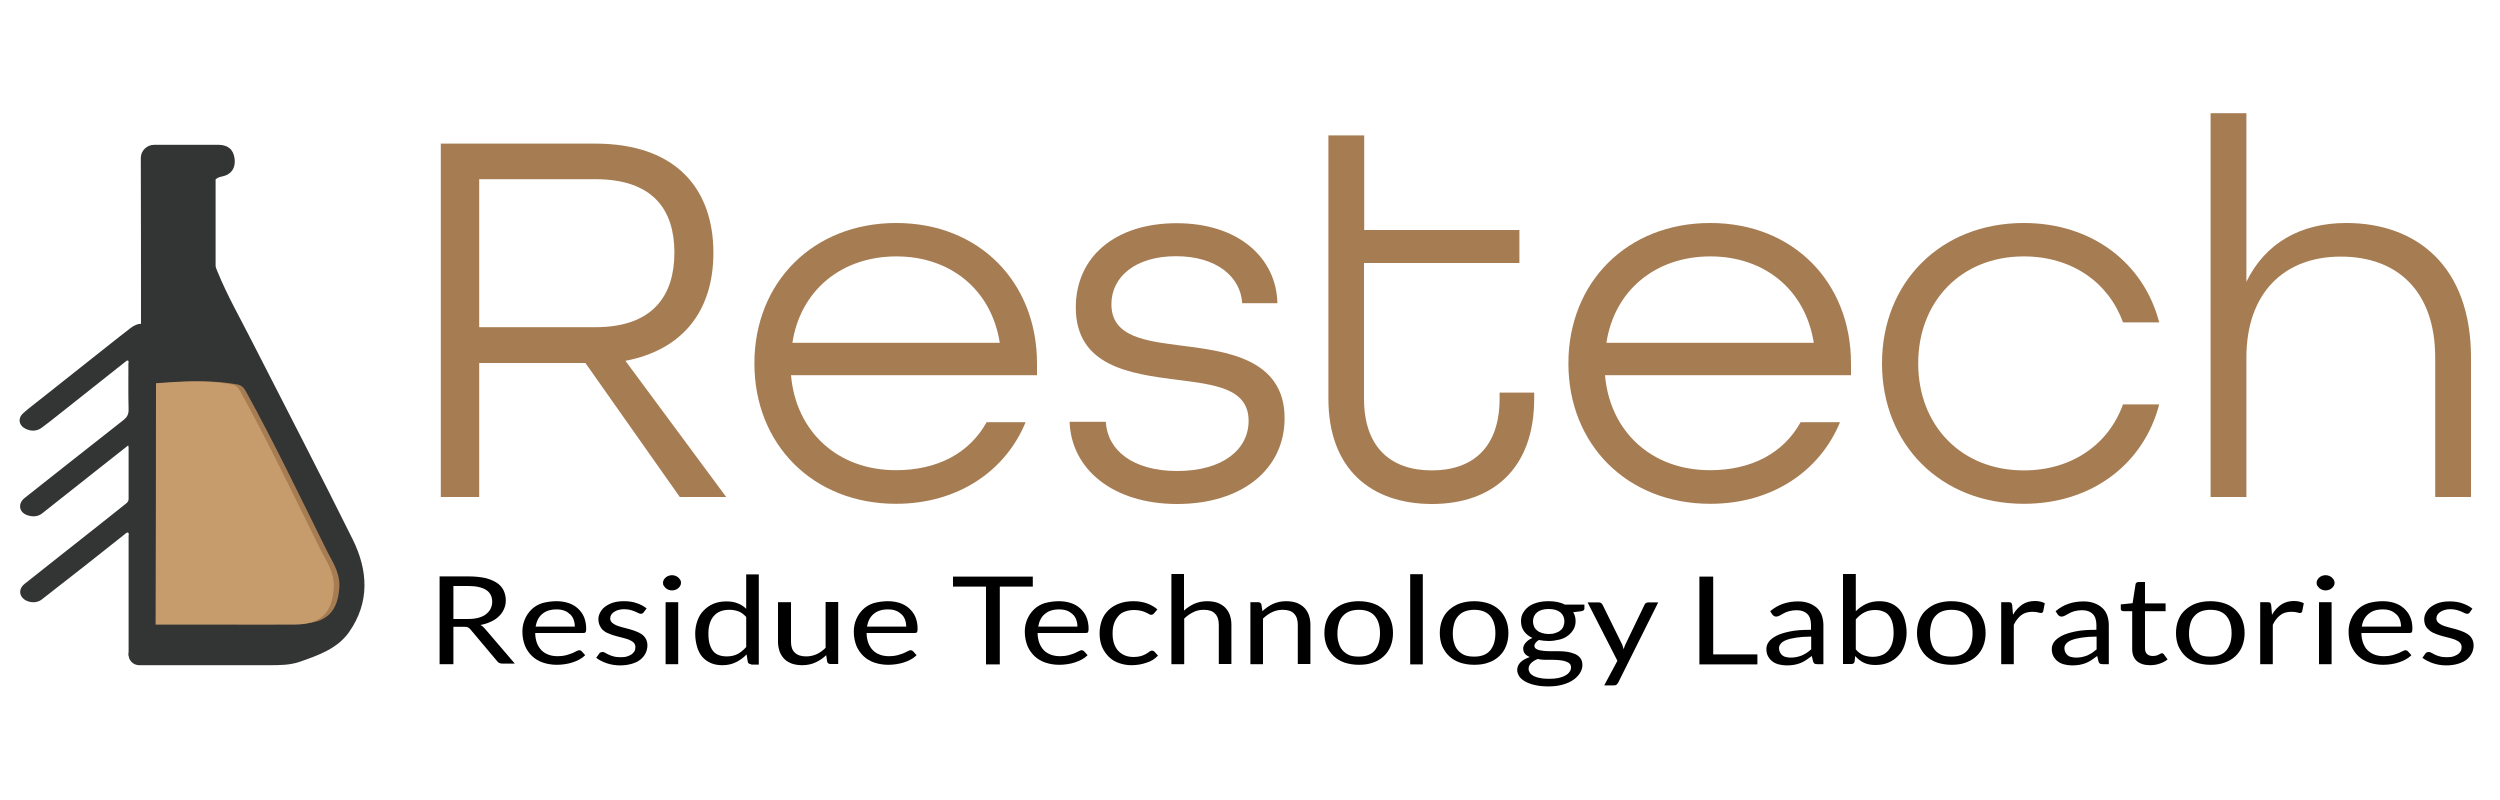 <?xml version="1.0" encoding="utf-8"?>
<!-- Generator: Adobe Illustrator 28.0.0, SVG Export Plug-In . SVG Version: 6.00 Build 0)  -->
<svg version="1.1" id="Layer_1" xmlns="http://www.w3.org/2000/svg" xmlns:xlink="http://www.w3.org/1999/xlink" x="0px" y="0px"
	 viewBox="0 0 125 40" style="enable-background:new 0 0 125 40;" xml:space="preserve">
<style type="text/css">
	.st0{fill:#333434;}
	.st1{fill:#A67C52;}
	.st2{fill:#C69C6D;}
</style>
<g>
	<path class="st0" d="M12.95,29.2c-0.78-0.62-1.57-1.23-2.35-1.85c-0.91-0.72-1.83-1.45-2.74-2.17c-0.11-0.08-0.14-0.17-0.14-0.3
		c0-0.8,0-1.61,0-2.41c0-0.05-0.02-0.11,0.03-0.17c0.22,0.15,0.42,0.32,0.63,0.48c0.8,0.64,1.61,1.27,2.42,1.91
		c0.4,0.31,0.8,0.63,1.19,0.95c0.21,0.17,0.44,0.19,0.69,0.15c0.21-0.03,0.38-0.15,0.44-0.35c0.06-0.21-0.01-0.38-0.18-0.52
		c-1.13-0.91-2.28-1.79-3.41-2.7c-0.55-0.44-1.11-0.88-1.67-1.31c-0.1-0.08-0.16-0.18-0.15-0.32c0-0.79,0-1.57,0-2.36
		c0-0.08-0.01-0.15,0.04-0.23c0.03,0.02,0.05,0.04,0.07,0.05c1.36,1.07,2.71,2.15,4.07,3.22c0.21,0.17,0.43,0.29,0.71,0.25
		c0.22-0.03,0.44-0.18,0.5-0.36c0.07-0.21,0.02-0.38-0.19-0.55c-0.48-0.39-0.97-0.77-1.46-1.16c-1.28-1.01-2.56-2.02-3.84-3.03
		c-0.38-0.3-0.7-0.31-1.08-0.02c-0.37,0.29-0.75,0.58-1.11,0.87c-1.12,0.89-2.24,1.78-3.37,2.67c-0.3,0.24-0.6,0.46-0.88,0.71
		c-0.29,0.25-0.24,0.62,0.11,0.79c0.27,0.13,0.55,0.13,0.8-0.05c0.29-0.21,0.56-0.43,0.84-0.65c1.11-0.88,2.21-1.75,3.32-2.63
		C6.3,18.08,6.34,18,6.4,18.03c0.05,0.03,0.02,0.11,0.02,0.17c0,0.76-0.01,1.52,0.01,2.29c0,0.22-0.07,0.36-0.24,0.5
		c-1.02,0.8-2.04,1.6-3.05,2.4C2.5,23.9,1.87,24.4,1.23,24.9c-0.34,0.27-0.29,0.7,0.11,0.85c0.26,0.1,0.55,0.1,0.78-0.09
		c0.91-0.72,1.82-1.44,2.73-2.16c0.51-0.4,1.02-0.81,1.56-1.23c0.01,0.06,0.02,0.08,0.02,0.1c0,0.86,0,1.72,0,2.58
		c0,0.11-0.06,0.17-0.13,0.23C5.28,26,4.25,26.8,3.23,27.61c-0.67,0.53-1.34,1.06-2.01,1.59c-0.29,0.23-0.28,0.59,0.02,0.79
		c0.25,0.16,0.61,0.17,0.84-0.01c0.72-0.56,1.43-1.12,2.15-1.68c0.67-0.53,1.34-1.06,2.01-1.59c0.05-0.04,0.1-0.1,0.16-0.08
		c0.06,0.03,0.03,0.11,0.03,0.17c0,1,0,2,0,3c0,0.94,0,1.88,0,2.82v0.13c0,0.02,0.01,0.03,0.02,0.05c0.02,0.08,0.05,0.16,0.11,0.22
		c0.19,0.2,0.53,0.26,0.82,0.15c0.26-0.1,0.35-0.25,0.35-0.58c0-1.91,0-3.82,0-5.73c0-0.08-0.04-0.19,0.03-0.22
		c0.08-0.04,0.15,0.07,0.21,0.12c0.72,0.57,1.44,1.15,2.17,1.72c0.61,0.48,1.23,0.96,1.84,1.45c0.23,0.19,0.49,0.24,0.77,0.16
		c0.19-0.05,0.34-0.16,0.39-0.36C13.18,29.51,13.12,29.34,12.95,29.2z"/>
	<g>
		<g>
			<g>
				<path class="st1" d="M22.04,7.18h7.71c4.11,0,5.92,2.32,5.92,5.46c0,2.92-1.55,4.86-4.4,5.4l5.04,6.81h-2.32l-4.72-6.7h-5.31
					v6.7h-1.92V7.18z M29.77,16.36c2.91,0,3.95-1.62,3.95-3.73s-1.04-3.67-3.95-3.67h-5.81v7.4H29.77z"/>
				<path class="st1" d="M37.72,18.17c0-4.05,2.93-7.02,7.09-7.02s7.04,2.97,7.04,7.02v0.59h-12.3c0.24,2.78,2.29,4.75,5.25,4.75
					c2.08,0,3.68-0.86,4.53-2.4h1.95c-1.01,2.46-3.41,4.08-6.48,4.08C40.65,25.19,37.72,22.22,37.72,18.17z M49.99,17.14
					c-0.43-2.7-2.51-4.32-5.17-4.32c-2.75,0-4.8,1.7-5.2,4.32H49.99z"/>
				<path class="st1" d="M53.48,21.09h1.81c0.08,1.43,1.36,2.46,3.57,2.46c2.29,0,3.57-1.08,3.57-2.51c0-1.62-1.68-1.81-3.57-2.05
					c-2.37-0.3-5.07-0.68-5.07-3.62c0-2.51,1.95-4.21,5.04-4.21c3.09,0,4.99,1.73,5.04,4h-1.76c-0.08-1.32-1.28-2.35-3.31-2.35
					s-3.23,1.03-3.23,2.4c0,1.65,1.71,1.84,3.57,2.08c2.05,0.27,5.09,0.59,5.09,3.62c0,2.54-2.11,4.29-5.39,4.29
					C55.62,25.19,53.56,23.44,53.48,21.09z"/>
				<path class="st1" d="M66.42,19.93V6.77h1.79v4.73h7.76v1.65H68.2v6.78c0,2.43,1.33,3.59,3.39,3.59c2.03,0,3.39-1.13,3.39-3.59
					v-0.3h1.73v0.3c0,3.51-2.08,5.27-5.12,5.27C68.53,25.19,66.42,23.44,66.42,19.93z"/>
				<path class="st1" d="M78.42,18.17c0-4.05,2.93-7.02,7.09-7.02c4.16,0,7.04,2.97,7.04,7.02v0.59h-12.3
					c0.24,2.78,2.29,4.75,5.25,4.75c2.08,0,3.68-0.86,4.53-2.4H92c-1.01,2.46-3.41,4.08-6.48,4.08
					C81.35,25.19,78.42,22.22,78.42,18.17z M90.69,17.14c-0.43-2.7-2.51-4.32-5.17-4.32c-2.75,0-4.8,1.7-5.2,4.32H90.69z"/>
				<path class="st1" d="M94.1,18.17c0-4.05,2.93-7.02,7.09-7.02c3.41,0,6,2,6.77,4.97h-1.81c-0.72-2-2.56-3.3-4.96-3.3
					c-3.15,0-5.28,2.27-5.28,5.35s2.13,5.35,5.28,5.35c2.4,0,4.24-1.3,4.96-3.3h1.81c-0.77,2.97-3.36,4.97-6.77,4.97
					C97.04,25.19,94.1,22.22,94.1,18.17z"/>
				<path class="st1" d="M110.53,5.66h1.79v8.43c0.93-1.92,2.69-2.94,4.99-2.94c3.52,0,6.24,2.16,6.24,6.73v6.97h-1.79v-6.97
					c0-3.3-1.87-5.05-4.72-5.05c-2.83,0-4.72,1.81-4.72,5.05v6.97h-1.79V5.66z"/>
			</g>
		</g>
	</g>
	<g>
		<path d="M22.67,31.38v1.83h-0.69v-4.39h1.44c0.32,0,0.6,0.03,0.84,0.08c0.23,0.06,0.43,0.14,0.58,0.24s0.27,0.23,0.34,0.38
			c0.07,0.15,0.11,0.32,0.11,0.5c0,0.16-0.03,0.3-0.09,0.43s-0.14,0.26-0.25,0.36c-0.11,0.11-0.24,0.2-0.4,0.27
			c-0.16,0.08-0.33,0.13-0.53,0.17c0.09,0.04,0.16,0.11,0.23,0.19l1.49,1.74h-0.61c-0.13,0-0.22-0.04-0.28-0.13l-1.32-1.57
			c-0.04-0.05-0.08-0.08-0.13-0.11s-0.12-0.03-0.21-0.03H22.67z M22.67,30.95h0.72c0.2,0,0.38-0.02,0.53-0.06
			c0.15-0.04,0.28-0.1,0.38-0.18c0.1-0.08,0.18-0.17,0.23-0.27c0.05-0.11,0.08-0.22,0.08-0.35c0-0.26-0.1-0.46-0.3-0.59
			c-0.2-0.13-0.5-0.2-0.89-0.2h-0.75V30.95z"/>
		<path d="M27.82,30.06c0.22,0,0.42,0.03,0.6,0.09c0.18,0.06,0.34,0.15,0.47,0.27c0.13,0.12,0.24,0.26,0.31,0.43
			c0.07,0.17,0.11,0.37,0.11,0.59c0,0.09-0.01,0.14-0.03,0.17c-0.02,0.03-0.06,0.04-0.12,0.04h-2.4c0,0.2,0.04,0.37,0.09,0.51
			c0.06,0.15,0.14,0.27,0.23,0.36c0.1,0.1,0.22,0.17,0.36,0.22c0.14,0.05,0.29,0.07,0.46,0.07c0.16,0,0.3-0.02,0.41-0.05
			c0.12-0.03,0.21-0.07,0.3-0.1c0.08-0.04,0.15-0.07,0.21-0.1c0.06-0.03,0.1-0.05,0.14-0.05c0.05,0,0.09,0.02,0.12,0.05l0.18,0.2
			c-0.08,0.08-0.17,0.15-0.28,0.21c-0.11,0.06-0.23,0.11-0.35,0.15c-0.12,0.04-0.25,0.07-0.39,0.09s-0.26,0.03-0.4,0.03
			c-0.25,0-0.48-0.04-0.69-0.11c-0.21-0.07-0.39-0.18-0.54-0.32c-0.15-0.14-0.27-0.31-0.36-0.52c-0.08-0.21-0.13-0.44-0.13-0.71
			c0-0.22,0.04-0.42,0.12-0.61s0.19-0.35,0.33-0.49s0.32-0.25,0.53-0.32C27.32,30.1,27.56,30.06,27.82,30.06z M27.83,30.47
			c-0.31,0-0.55,0.08-0.72,0.23c-0.18,0.15-0.28,0.36-0.33,0.63h1.96c0-0.13-0.02-0.24-0.06-0.35c-0.04-0.11-0.1-0.2-0.18-0.27
			s-0.17-0.14-0.29-0.18C28.1,30.49,27.98,30.47,27.83,30.47z"/>
		<path d="M32.18,30.62c-0.03,0.04-0.07,0.07-0.13,0.07c-0.04,0-0.08-0.01-0.12-0.03c-0.05-0.02-0.1-0.05-0.17-0.08
			c-0.07-0.03-0.14-0.05-0.23-0.08c-0.09-0.02-0.2-0.04-0.32-0.04c-0.11,0-0.2,0.01-0.29,0.04c-0.09,0.02-0.16,0.06-0.22,0.1
			c-0.06,0.04-0.11,0.09-0.14,0.14c-0.03,0.05-0.05,0.11-0.05,0.18c0,0.08,0.03,0.15,0.08,0.2c0.05,0.05,0.12,0.1,0.21,0.14
			c0.09,0.04,0.19,0.07,0.3,0.1c0.11,0.03,0.23,0.06,0.34,0.09c0.12,0.03,0.23,0.07,0.34,0.11c0.11,0.04,0.21,0.09,0.3,0.15
			c0.09,0.06,0.16,0.14,0.21,0.23c0.05,0.09,0.08,0.2,0.08,0.32c0,0.14-0.03,0.28-0.09,0.4c-0.06,0.12-0.15,0.23-0.26,0.32
			s-0.26,0.16-0.43,0.21c-0.17,0.05-0.36,0.08-0.58,0.08c-0.25,0-0.48-0.04-0.68-0.11c-0.2-0.07-0.38-0.16-0.52-0.27l0.15-0.21
			c0.02-0.03,0.04-0.05,0.07-0.06c0.03-0.01,0.06-0.02,0.1-0.02c0.04,0,0.09,0.01,0.13,0.04c0.05,0.03,0.1,0.06,0.17,0.09
			c0.07,0.03,0.15,0.07,0.25,0.09c0.1,0.03,0.22,0.04,0.36,0.04c0.12,0,0.23-0.01,0.32-0.04c0.09-0.03,0.17-0.07,0.23-0.11
			c0.06-0.05,0.11-0.1,0.14-0.16c0.03-0.06,0.04-0.13,0.04-0.2c0-0.08-0.03-0.16-0.08-0.21c-0.05-0.06-0.12-0.1-0.21-0.14
			s-0.19-0.07-0.3-0.1c-0.11-0.03-0.23-0.06-0.35-0.09c-0.12-0.03-0.23-0.07-0.34-0.11c-0.11-0.04-0.21-0.09-0.3-0.16
			S30.05,31.4,30,31.3c-0.05-0.09-0.08-0.21-0.08-0.34c0-0.12,0.03-0.23,0.09-0.34c0.06-0.11,0.14-0.21,0.25-0.29
			c0.11-0.08,0.24-0.15,0.4-0.2c0.16-0.05,0.34-0.07,0.54-0.07c0.24,0,0.45,0.03,0.64,0.1c0.19,0.06,0.35,0.15,0.49,0.26
			L32.18,30.62z"/>
		<path d="M34.05,29.14c0,0.05-0.01,0.1-0.04,0.15s-0.06,0.09-0.1,0.12c-0.04,0.04-0.09,0.06-0.14,0.08
			c-0.05,0.02-0.11,0.03-0.17,0.03c-0.06,0-0.12-0.01-0.17-0.03s-0.1-0.05-0.14-0.08c-0.04-0.04-0.07-0.08-0.1-0.12
			s-0.04-0.09-0.04-0.15c0-0.05,0.01-0.1,0.04-0.15s0.06-0.09,0.1-0.12c0.04-0.04,0.09-0.06,0.14-0.08
			c0.05-0.02,0.11-0.03,0.17-0.03c0.06,0,0.12,0.01,0.17,0.03c0.05,0.02,0.1,0.05,0.14,0.08c0.04,0.04,0.07,0.08,0.1,0.12
			S34.05,29.09,34.05,29.14z M33.91,30.11v3.1h-0.63v-3.1H33.91z"/>
		<path d="M37.56,33.21c-0.09,0-0.15-0.04-0.17-0.11l-0.06-0.38c-0.15,0.16-0.33,0.29-0.53,0.39c-0.2,0.1-0.43,0.15-0.68,0.15
			c-0.21,0-0.39-0.03-0.56-0.1s-0.31-0.17-0.43-0.3s-0.21-0.3-0.27-0.5c-0.06-0.2-0.1-0.43-0.1-0.68c0-0.23,0.04-0.44,0.11-0.64
			c0.07-0.2,0.17-0.37,0.31-0.51c0.13-0.14,0.3-0.26,0.49-0.34c0.19-0.08,0.41-0.12,0.65-0.12c0.22,0,0.41,0.03,0.57,0.1
			c0.16,0.06,0.3,0.15,0.42,0.27v-1.72h0.63v4.51H37.56z M36.34,32.82c0.21,0,0.39-0.04,0.54-0.12s0.3-0.2,0.43-0.35v-1.5
			c-0.12-0.13-0.24-0.23-0.38-0.28c-0.14-0.05-0.29-0.08-0.46-0.08c-0.34,0-0.6,0.1-0.78,0.31s-0.27,0.5-0.27,0.88
			c0,0.2,0.02,0.38,0.06,0.52c0.04,0.14,0.1,0.26,0.18,0.36c0.08,0.09,0.17,0.16,0.29,0.2S36.19,32.82,36.34,32.82z"/>
		<path d="M39.55,30.11v1.98c0,0.24,0.06,0.42,0.19,0.54c0.13,0.13,0.32,0.19,0.57,0.19c0.19,0,0.36-0.04,0.52-0.11
			s0.31-0.18,0.45-0.32v-2.29h0.63v3.1h-0.38c-0.09,0-0.15-0.04-0.17-0.11l-0.05-0.33c-0.16,0.15-0.33,0.27-0.53,0.36
			c-0.19,0.09-0.42,0.14-0.67,0.14c-0.2,0-0.37-0.03-0.52-0.08c-0.15-0.06-0.28-0.13-0.38-0.24c-0.1-0.1-0.18-0.23-0.23-0.37
			c-0.05-0.15-0.08-0.31-0.08-0.48v-1.98H39.55z"/>
		<path d="M44.39,30.06c0.22,0,0.42,0.03,0.6,0.09c0.18,0.06,0.34,0.15,0.47,0.27c0.13,0.12,0.24,0.26,0.31,0.43
			c0.07,0.17,0.11,0.37,0.11,0.59c0,0.09-0.01,0.14-0.03,0.17c-0.02,0.03-0.06,0.04-0.12,0.04h-2.4c0,0.2,0.04,0.37,0.09,0.51
			c0.06,0.15,0.14,0.27,0.23,0.36c0.1,0.1,0.22,0.17,0.36,0.22c0.14,0.05,0.29,0.07,0.46,0.07c0.16,0,0.3-0.02,0.41-0.05
			c0.12-0.03,0.21-0.07,0.3-0.1c0.08-0.04,0.15-0.07,0.21-0.1c0.06-0.03,0.1-0.05,0.14-0.05c0.05,0,0.09,0.02,0.12,0.05l0.18,0.2
			c-0.08,0.08-0.17,0.15-0.28,0.21c-0.11,0.06-0.23,0.11-0.35,0.15c-0.12,0.04-0.25,0.07-0.39,0.09s-0.26,0.03-0.4,0.03
			c-0.25,0-0.48-0.04-0.69-0.11c-0.21-0.07-0.39-0.18-0.54-0.32c-0.15-0.14-0.27-0.31-0.36-0.52c-0.08-0.21-0.13-0.44-0.13-0.71
			c0-0.22,0.04-0.42,0.12-0.61s0.19-0.35,0.33-0.49s0.32-0.25,0.53-0.32C43.89,30.1,44.13,30.06,44.39,30.06z M44.4,30.47
			c-0.31,0-0.55,0.08-0.72,0.23c-0.18,0.15-0.28,0.36-0.33,0.63h1.96c0-0.13-0.02-0.24-0.06-0.35c-0.04-0.11-0.1-0.2-0.18-0.27
			s-0.17-0.14-0.29-0.18C44.68,30.49,44.55,30.47,44.4,30.47z"/>
		<path d="M51.64,28.83v0.5h-1.65v3.89H49.3v-3.89h-1.65v-0.5H51.64z"/>
		<path d="M52.94,30.06c0.22,0,0.42,0.03,0.6,0.09c0.18,0.06,0.34,0.15,0.47,0.27c0.13,0.12,0.24,0.26,0.31,0.43
			c0.07,0.17,0.11,0.37,0.11,0.59c0,0.09-0.01,0.14-0.03,0.17c-0.02,0.03-0.06,0.04-0.12,0.04h-2.4c0,0.2,0.04,0.37,0.09,0.51
			c0.06,0.15,0.14,0.27,0.23,0.36c0.1,0.1,0.22,0.17,0.36,0.22c0.14,0.05,0.29,0.07,0.46,0.07c0.16,0,0.3-0.02,0.41-0.05
			c0.12-0.03,0.21-0.07,0.3-0.1c0.08-0.04,0.15-0.07,0.21-0.1c0.06-0.03,0.1-0.05,0.14-0.05c0.05,0,0.09,0.02,0.12,0.05l0.18,0.2
			c-0.08,0.08-0.17,0.15-0.28,0.21c-0.11,0.06-0.23,0.11-0.35,0.15c-0.12,0.04-0.25,0.07-0.39,0.09s-0.26,0.03-0.4,0.03
			c-0.25,0-0.48-0.04-0.69-0.11c-0.21-0.07-0.39-0.18-0.54-0.32c-0.15-0.14-0.27-0.31-0.36-0.52c-0.08-0.21-0.13-0.44-0.13-0.71
			c0-0.22,0.04-0.42,0.12-0.61s0.19-0.35,0.33-0.49s0.32-0.25,0.53-0.32C52.45,30.1,52.68,30.06,52.94,30.06z M52.96,30.47
			c-0.31,0-0.55,0.08-0.72,0.23c-0.18,0.15-0.28,0.36-0.33,0.63h1.96c0-0.13-0.02-0.24-0.06-0.35c-0.04-0.11-0.1-0.2-0.18-0.27
			s-0.17-0.14-0.29-0.18C53.23,30.49,53.1,30.47,52.96,30.47z"/>
		<path d="M57.7,30.67c-0.02,0.02-0.04,0.04-0.06,0.05c-0.02,0.01-0.05,0.02-0.08,0.02c-0.04,0-0.07-0.01-0.12-0.04
			c-0.04-0.03-0.09-0.05-0.16-0.08c-0.06-0.03-0.14-0.06-0.23-0.08s-0.2-0.04-0.34-0.04c-0.18,0-0.33,0.03-0.47,0.08
			S56,30.7,55.91,30.81c-0.09,0.1-0.16,0.23-0.21,0.37c-0.05,0.15-0.07,0.31-0.07,0.49c0,0.19,0.02,0.35,0.07,0.5
			c0.05,0.15,0.12,0.27,0.21,0.37c0.09,0.1,0.2,0.17,0.33,0.23c0.13,0.05,0.27,0.08,0.44,0.08c0.15,0,0.28-0.02,0.38-0.05
			c0.1-0.03,0.18-0.07,0.25-0.11c0.07-0.04,0.12-0.07,0.16-0.11c0.04-0.03,0.09-0.05,0.13-0.05c0.05,0,0.09,0.02,0.12,0.05l0.18,0.2
			c-0.16,0.17-0.35,0.29-0.59,0.36c-0.23,0.08-0.48,0.12-0.74,0.12c-0.23,0-0.43-0.04-0.63-0.11s-0.36-0.17-0.5-0.31
			c-0.14-0.14-0.25-0.3-0.34-0.5c-0.08-0.2-0.12-0.42-0.12-0.68c0-0.23,0.04-0.44,0.11-0.64c0.07-0.2,0.18-0.36,0.33-0.51
			c0.14-0.14,0.32-0.25,0.53-0.33c0.21-0.08,0.45-0.12,0.73-0.12c0.25,0,0.47,0.04,0.67,0.11c0.19,0.07,0.37,0.17,0.52,0.3
			L57.7,30.67z"/>
		<path d="M58.57,33.21v-4.51h0.63v1.83c0.15-0.14,0.32-0.25,0.51-0.34c0.19-0.08,0.4-0.13,0.65-0.13c0.2,0,0.37,0.03,0.52,0.08
			c0.15,0.06,0.28,0.14,0.38,0.24c0.1,0.1,0.18,0.23,0.23,0.37c0.05,0.14,0.08,0.3,0.08,0.48v1.97h-0.63v-1.97
			c0-0.23-0.06-0.42-0.19-0.55c-0.12-0.13-0.31-0.19-0.57-0.19c-0.19,0-0.36,0.04-0.52,0.12c-0.16,0.08-0.31,0.18-0.45,0.32v2.28
			H58.57z"/>
		<path d="M62.52,33.21v-3.1h0.38c0.09,0,0.15,0.04,0.17,0.11l0.05,0.34c0.16-0.15,0.33-0.27,0.52-0.36s0.42-0.14,0.67-0.14
			c0.2,0,0.37,0.03,0.52,0.08c0.15,0.06,0.28,0.14,0.38,0.24c0.1,0.1,0.18,0.23,0.23,0.37c0.05,0.14,0.08,0.3,0.08,0.48v1.97h-0.63
			v-1.97c0-0.23-0.06-0.42-0.19-0.55c-0.12-0.13-0.31-0.19-0.57-0.19c-0.19,0-0.36,0.04-0.53,0.12c-0.16,0.08-0.31,0.18-0.45,0.32
			v2.28H62.52z"/>
		<path d="M67.94,30.06c0.26,0,0.5,0.04,0.71,0.11s0.39,0.18,0.54,0.32s0.26,0.31,0.34,0.5c0.08,0.2,0.12,0.42,0.12,0.66
			c0,0.24-0.04,0.46-0.12,0.66c-0.08,0.2-0.19,0.36-0.34,0.5s-0.33,0.25-0.54,0.32c-0.21,0.08-0.45,0.11-0.71,0.11
			c-0.26,0-0.5-0.04-0.71-0.11c-0.21-0.07-0.39-0.18-0.54-0.32s-0.26-0.31-0.35-0.5c-0.08-0.2-0.12-0.42-0.12-0.66
			c0-0.24,0.04-0.46,0.12-0.66c0.08-0.2,0.2-0.37,0.35-0.5s0.33-0.25,0.54-0.32S67.67,30.06,67.94,30.06z M67.94,32.83
			c0.36,0,0.62-0.1,0.8-0.31c0.17-0.21,0.26-0.49,0.26-0.86c0-0.37-0.09-0.66-0.26-0.86c-0.18-0.21-0.44-0.31-0.8-0.31
			c-0.18,0-0.34,0.03-0.47,0.08c-0.13,0.05-0.24,0.13-0.33,0.23c-0.09,0.1-0.16,0.22-0.2,0.37c-0.04,0.15-0.07,0.31-0.07,0.5
			s0.02,0.35,0.07,0.49c0.04,0.15,0.11,0.27,0.2,0.37s0.2,0.17,0.33,0.23C67.6,32.81,67.76,32.83,67.94,32.83z"/>
		<path d="M71.14,28.71v4.51h-0.63v-4.51H71.14z"/>
		<path d="M73.71,30.06c0.26,0,0.5,0.04,0.71,0.11s0.39,0.18,0.54,0.32s0.26,0.31,0.34,0.5c0.08,0.2,0.12,0.42,0.12,0.66
			c0,0.24-0.04,0.46-0.12,0.66c-0.08,0.2-0.19,0.36-0.34,0.5s-0.33,0.25-0.54,0.32c-0.21,0.08-0.45,0.11-0.71,0.11
			c-0.26,0-0.5-0.04-0.71-0.11c-0.21-0.07-0.39-0.18-0.54-0.32s-0.26-0.31-0.35-0.5c-0.08-0.2-0.12-0.42-0.12-0.66
			c0-0.24,0.04-0.46,0.12-0.66c0.08-0.2,0.2-0.37,0.35-0.5s0.33-0.25,0.54-0.32S73.45,30.06,73.71,30.06z M73.71,32.83
			c0.36,0,0.62-0.1,0.8-0.31c0.17-0.21,0.26-0.49,0.26-0.86c0-0.37-0.09-0.66-0.26-0.86c-0.18-0.21-0.44-0.31-0.8-0.31
			c-0.18,0-0.34,0.03-0.47,0.08c-0.13,0.05-0.24,0.13-0.33,0.23c-0.09,0.1-0.16,0.22-0.2,0.37c-0.04,0.15-0.07,0.31-0.07,0.5
			s0.02,0.35,0.07,0.49c0.04,0.15,0.11,0.27,0.2,0.37s0.2,0.17,0.33,0.23C73.38,32.81,73.53,32.83,73.71,32.83z"/>
		<path d="M77.43,30.06c0.16,0,0.3,0.01,0.44,0.04c0.14,0.03,0.26,0.07,0.37,0.13h0.98v0.2c0,0.07-0.05,0.11-0.15,0.13l-0.41,0.05
			c0.08,0.13,0.12,0.28,0.12,0.44c0,0.15-0.03,0.29-0.1,0.41c-0.07,0.12-0.16,0.23-0.28,0.32s-0.26,0.16-0.43,0.2
			s-0.35,0.07-0.54,0.07c-0.17,0-0.33-0.02-0.48-0.05c-0.08,0.04-0.13,0.09-0.17,0.14c-0.04,0.05-0.06,0.1-0.06,0.14
			c0,0.08,0.03,0.13,0.1,0.17c0.07,0.04,0.16,0.07,0.27,0.08c0.11,0.02,0.24,0.03,0.39,0.03c0.14,0,0.29,0,0.44,0
			s0.3,0.01,0.44,0.03c0.14,0.02,0.27,0.06,0.39,0.11c0.11,0.05,0.21,0.12,0.27,0.21c0.07,0.09,0.1,0.21,0.1,0.35
			c0,0.13-0.04,0.26-0.12,0.39c-0.08,0.13-0.19,0.24-0.33,0.34c-0.14,0.1-0.32,0.18-0.53,0.24c-0.21,0.06-0.44,0.09-0.71,0.09
			s-0.49-0.02-0.69-0.07c-0.2-0.04-0.36-0.11-0.49-0.18c-0.13-0.08-0.23-0.16-0.29-0.26c-0.06-0.1-0.1-0.2-0.1-0.31
			c0-0.15,0.06-0.28,0.17-0.39c0.11-0.11,0.27-0.19,0.46-0.26c-0.1-0.04-0.18-0.09-0.24-0.16s-0.09-0.16-0.09-0.27
			c0-0.04,0.01-0.09,0.03-0.14c0.02-0.05,0.05-0.09,0.09-0.14c0.04-0.05,0.09-0.09,0.14-0.13s0.12-0.08,0.2-0.11
			c-0.18-0.09-0.32-0.2-0.42-0.34c-0.1-0.14-0.15-0.31-0.15-0.5c0-0.15,0.03-0.29,0.1-0.41c0.07-0.12,0.16-0.23,0.28-0.32
			c0.12-0.09,0.26-0.15,0.43-0.2C77.04,30.08,77.23,30.06,77.43,30.06z M78.55,33.37c0-0.08-0.02-0.14-0.07-0.19
			s-0.12-0.08-0.2-0.11c-0.08-0.03-0.18-0.05-0.29-0.06c-0.11-0.01-0.23-0.02-0.35-0.02s-0.25,0-0.38,0s-0.25-0.01-0.37-0.04
			c-0.14,0.05-0.25,0.12-0.33,0.2c-0.08,0.08-0.13,0.17-0.13,0.29c0,0.07,0.02,0.13,0.06,0.2c0.04,0.06,0.11,0.11,0.19,0.16
			c0.09,0.04,0.19,0.08,0.32,0.1c0.13,0.03,0.28,0.04,0.46,0.04c0.17,0,0.32-0.01,0.46-0.04s0.25-0.07,0.34-0.12
			c0.09-0.05,0.17-0.11,0.21-0.18C78.53,33.53,78.55,33.46,78.55,33.37z M77.43,31.7c0.13,0,0.24-0.01,0.34-0.05
			c0.1-0.03,0.18-0.07,0.25-0.13c0.07-0.05,0.12-0.12,0.15-0.2c0.03-0.08,0.05-0.16,0.05-0.25c0-0.19-0.07-0.34-0.2-0.45
			c-0.13-0.11-0.33-0.17-0.59-0.17c-0.25,0-0.45,0.06-0.58,0.17c-0.13,0.11-0.2,0.26-0.2,0.45c0,0.09,0.02,0.18,0.05,0.25
			c0.03,0.08,0.08,0.14,0.15,0.2c0.07,0.06,0.15,0.1,0.25,0.13C77.19,31.68,77.3,31.7,77.43,31.7z"/>
		<path d="M80.91,34.13c-0.02,0.04-0.05,0.07-0.08,0.1s-0.08,0.04-0.15,0.04h-0.47l0.66-1.23l-1.49-2.92h0.55
			c0.05,0,0.1,0.01,0.13,0.04c0.03,0.02,0.05,0.05,0.07,0.08l0.96,1.95c0.02,0.04,0.04,0.09,0.05,0.13s0.03,0.09,0.04,0.14
			c0.02-0.05,0.03-0.09,0.05-0.14s0.04-0.09,0.06-0.14l0.94-1.95c0.01-0.03,0.04-0.06,0.07-0.08s0.07-0.03,0.11-0.03h0.5
			L80.91,34.13z"/>
		<path d="M85.66,32.72h2.21v0.5h-2.9v-4.39h0.69V32.72z"/>
		<path d="M91.17,33.21h-0.28c-0.06,0-0.11-0.01-0.15-0.02c-0.04-0.02-0.06-0.05-0.08-0.1l-0.07-0.29c-0.09,0.07-0.19,0.14-0.28,0.2
			c-0.09,0.06-0.18,0.11-0.28,0.15c-0.1,0.04-0.21,0.07-0.32,0.09c-0.11,0.02-0.24,0.03-0.38,0.03c-0.14,0-0.27-0.02-0.39-0.05
			c-0.12-0.03-0.23-0.08-0.32-0.15c-0.09-0.07-0.16-0.15-0.22-0.26s-0.08-0.23-0.08-0.37c0-0.12,0.04-0.24,0.12-0.35
			c0.08-0.11,0.21-0.21,0.38-0.3c0.17-0.09,0.4-0.16,0.69-0.22s0.63-0.08,1.04-0.08v-0.24c0-0.24-0.06-0.43-0.18-0.55
			c-0.12-0.12-0.3-0.19-0.53-0.19c-0.15,0-0.28,0.02-0.39,0.05s-0.2,0.07-0.27,0.11s-0.14,0.08-0.2,0.11s-0.11,0.05-0.17,0.05
			c-0.04,0-0.08-0.01-0.11-0.03c-0.03-0.02-0.06-0.04-0.08-0.07l-0.11-0.17c0.2-0.17,0.41-0.29,0.64-0.37
			c0.23-0.08,0.49-0.12,0.76-0.12c0.2,0,0.38,0.03,0.54,0.09c0.16,0.06,0.29,0.14,0.4,0.24c0.11,0.1,0.19,0.23,0.24,0.37
			c0.05,0.15,0.08,0.3,0.08,0.48V33.21z M89.53,32.88c0.11,0,0.21-0.01,0.31-0.03c0.09-0.02,0.18-0.05,0.26-0.08
			c0.08-0.04,0.16-0.08,0.24-0.13c0.07-0.05,0.15-0.11,0.22-0.17v-0.64c-0.29,0-0.54,0.02-0.74,0.05c-0.2,0.03-0.37,0.07-0.5,0.12
			c-0.13,0.05-0.22,0.11-0.28,0.18c-0.06,0.07-0.09,0.15-0.09,0.23c0,0.08,0.02,0.15,0.05,0.21c0.03,0.06,0.07,0.11,0.12,0.15
			s0.11,0.07,0.18,0.08C89.37,32.87,89.44,32.88,89.53,32.88z"/>
		<path d="M92.15,33.21v-4.51h0.64v1.86c0.15-0.15,0.32-0.27,0.51-0.36s0.42-0.14,0.66-0.14c0.21,0,0.4,0.03,0.57,0.1
			s0.31,0.17,0.43,0.3c0.12,0.13,0.21,0.3,0.27,0.5c0.06,0.2,0.1,0.42,0.1,0.68c0,0.23-0.04,0.44-0.11,0.64
			c-0.07,0.2-0.17,0.37-0.31,0.51c-0.13,0.14-0.3,0.26-0.49,0.34c-0.19,0.08-0.41,0.12-0.65,0.12c-0.23,0-0.43-0.04-0.59-0.12
			c-0.16-0.08-0.3-0.19-0.42-0.33l-0.03,0.28c-0.02,0.08-0.07,0.12-0.16,0.12H92.15z M93.76,30.5c-0.21,0-0.39,0.04-0.54,0.12
			c-0.16,0.08-0.3,0.2-0.43,0.35v1.5c0.11,0.13,0.24,0.23,0.38,0.29c0.14,0.05,0.29,0.08,0.46,0.08c0.34,0,0.6-0.1,0.78-0.31
			c0.18-0.21,0.27-0.5,0.27-0.88c0-0.2-0.02-0.38-0.06-0.52c-0.04-0.15-0.1-0.26-0.18-0.36s-0.17-0.16-0.29-0.2
			C94.03,30.52,93.9,30.5,93.76,30.5z"/>
		<path d="M97.57,30.06c0.26,0,0.5,0.04,0.71,0.11s0.39,0.18,0.54,0.32s0.26,0.31,0.34,0.5c0.08,0.2,0.12,0.42,0.12,0.66
			c0,0.24-0.04,0.46-0.12,0.66c-0.08,0.2-0.19,0.36-0.34,0.5s-0.33,0.25-0.54,0.32c-0.21,0.08-0.45,0.11-0.71,0.11
			c-0.26,0-0.5-0.04-0.71-0.11c-0.21-0.07-0.39-0.18-0.54-0.32s-0.26-0.31-0.35-0.5c-0.08-0.2-0.12-0.42-0.12-0.66
			c0-0.24,0.04-0.46,0.12-0.66c0.08-0.2,0.2-0.37,0.35-0.5s0.33-0.25,0.54-0.32S97.3,30.06,97.57,30.06z M97.57,32.83
			c0.36,0,0.62-0.1,0.8-0.31c0.17-0.21,0.26-0.49,0.26-0.86c0-0.37-0.09-0.66-0.26-0.86c-0.18-0.21-0.44-0.31-0.8-0.31
			c-0.18,0-0.34,0.03-0.47,0.08c-0.13,0.05-0.24,0.13-0.33,0.23c-0.09,0.1-0.16,0.22-0.2,0.37c-0.04,0.15-0.07,0.31-0.07,0.5
			s0.02,0.35,0.07,0.49c0.04,0.15,0.11,0.27,0.2,0.37s0.2,0.17,0.33,0.23C97.23,32.81,97.39,32.83,97.57,32.83z"/>
		<path d="M100.06,33.21v-3.1h0.36c0.07,0,0.12,0.01,0.14,0.03s0.04,0.06,0.05,0.12l0.04,0.48c0.12-0.22,0.28-0.38,0.46-0.51
			c0.18-0.12,0.39-0.18,0.64-0.18c0.1,0,0.19,0.01,0.27,0.03c0.08,0.02,0.16,0.05,0.22,0.08l-0.08,0.41
			c-0.02,0.05-0.05,0.08-0.11,0.08c-0.03,0-0.08-0.01-0.15-0.03c-0.07-0.02-0.17-0.03-0.29-0.03c-0.22,0-0.41,0.06-0.55,0.17
			s-0.27,0.27-0.37,0.48v1.97H100.06z"/>
		<path d="M105.44,33.21h-0.28c-0.06,0-0.11-0.01-0.15-0.02c-0.04-0.02-0.06-0.05-0.08-0.1l-0.07-0.29
			c-0.09,0.07-0.19,0.14-0.28,0.2c-0.09,0.06-0.18,0.11-0.28,0.15c-0.1,0.04-0.21,0.07-0.32,0.09c-0.11,0.02-0.24,0.03-0.38,0.03
			c-0.14,0-0.27-0.02-0.39-0.05c-0.12-0.03-0.23-0.08-0.32-0.15c-0.09-0.07-0.16-0.15-0.22-0.26s-0.08-0.23-0.08-0.37
			c0-0.12,0.04-0.24,0.12-0.35c0.08-0.11,0.21-0.21,0.38-0.3c0.17-0.09,0.4-0.16,0.69-0.22s0.63-0.08,1.04-0.08v-0.24
			c0-0.24-0.06-0.43-0.18-0.55c-0.12-0.12-0.3-0.19-0.53-0.19c-0.15,0-0.28,0.02-0.39,0.05s-0.2,0.07-0.27,0.11s-0.14,0.08-0.2,0.11
			s-0.11,0.05-0.17,0.05c-0.04,0-0.08-0.01-0.11-0.03c-0.03-0.02-0.06-0.04-0.08-0.07l-0.11-0.17c0.2-0.17,0.41-0.29,0.64-0.37
			c0.23-0.08,0.49-0.12,0.76-0.12c0.2,0,0.38,0.03,0.54,0.09c0.16,0.06,0.29,0.14,0.4,0.24c0.11,0.1,0.19,0.23,0.24,0.37
			c0.05,0.15,0.08,0.3,0.08,0.48V33.21z M103.8,32.88c0.11,0,0.21-0.01,0.31-0.03c0.09-0.02,0.18-0.05,0.26-0.08
			c0.08-0.04,0.16-0.08,0.24-0.13c0.07-0.05,0.15-0.11,0.22-0.17v-0.64c-0.29,0-0.54,0.02-0.74,0.05c-0.2,0.03-0.37,0.07-0.5,0.12
			c-0.13,0.05-0.22,0.11-0.28,0.18c-0.06,0.07-0.09,0.15-0.09,0.23c0,0.08,0.02,0.15,0.05,0.21c0.03,0.06,0.07,0.11,0.12,0.15
			s0.11,0.07,0.18,0.08C103.64,32.87,103.72,32.88,103.8,32.88z"/>
		<path d="M107.5,33.26c-0.28,0-0.5-0.07-0.66-0.21c-0.15-0.14-0.23-0.33-0.23-0.59v-1.9h-0.43c-0.04,0-0.07-0.01-0.1-0.03
			c-0.03-0.02-0.04-0.05-0.04-0.09v-0.22l0.59-0.06l0.15-0.96c0-0.03,0.02-0.05,0.05-0.07c0.03-0.02,0.06-0.03,0.1-0.03h0.32v1.07
			h1.03v0.39h-1.03v1.86c0,0.13,0.04,0.23,0.11,0.29c0.07,0.06,0.17,0.09,0.28,0.09c0.07,0,0.12-0.01,0.17-0.02s0.09-0.03,0.13-0.05
			c0.04-0.02,0.07-0.04,0.09-0.05c0.03-0.01,0.05-0.02,0.07-0.02c0.03,0,0.06,0.02,0.09,0.05l0.19,0.26
			c-0.11,0.09-0.24,0.16-0.39,0.21C107.82,33.24,107.66,33.26,107.5,33.26z"/>
		<path d="M110.52,30.06c0.26,0,0.5,0.04,0.71,0.11s0.39,0.18,0.54,0.32s0.26,0.31,0.34,0.5c0.08,0.2,0.12,0.42,0.12,0.66
			c0,0.24-0.04,0.46-0.12,0.66c-0.08,0.2-0.19,0.36-0.34,0.5s-0.33,0.25-0.54,0.32c-0.21,0.08-0.45,0.11-0.71,0.11
			c-0.26,0-0.5-0.04-0.71-0.11c-0.21-0.07-0.39-0.18-0.54-0.32s-0.26-0.31-0.35-0.5c-0.08-0.2-0.12-0.42-0.12-0.66
			c0-0.24,0.04-0.46,0.12-0.66c0.08-0.2,0.2-0.37,0.35-0.5s0.33-0.25,0.54-0.32S110.25,30.06,110.52,30.06z M110.52,32.83
			c0.36,0,0.62-0.1,0.8-0.31c0.17-0.21,0.26-0.49,0.26-0.86c0-0.37-0.09-0.66-0.26-0.86c-0.18-0.21-0.44-0.31-0.8-0.31
			c-0.18,0-0.34,0.03-0.47,0.08c-0.13,0.05-0.24,0.13-0.33,0.23c-0.09,0.1-0.16,0.22-0.2,0.37c-0.04,0.15-0.07,0.31-0.07,0.5
			s0.02,0.35,0.07,0.49c0.04,0.15,0.11,0.27,0.2,0.37s0.2,0.17,0.33,0.23C110.18,32.81,110.34,32.83,110.52,32.83z"/>
		<path d="M113.01,33.21v-3.1h0.36c0.07,0,0.12,0.01,0.14,0.03s0.04,0.06,0.05,0.12l0.04,0.48c0.12-0.22,0.28-0.38,0.46-0.51
			c0.18-0.12,0.39-0.18,0.64-0.18c0.1,0,0.19,0.01,0.27,0.03c0.08,0.02,0.16,0.05,0.22,0.08l-0.08,0.41
			c-0.02,0.05-0.05,0.08-0.11,0.08c-0.03,0-0.08-0.01-0.15-0.03c-0.07-0.02-0.17-0.03-0.29-0.03c-0.22,0-0.41,0.06-0.55,0.17
			s-0.27,0.27-0.37,0.48v1.97H113.01z"/>
		<path d="M116.73,29.14c0,0.05-0.01,0.1-0.04,0.15c-0.03,0.05-0.06,0.09-0.1,0.12c-0.04,0.04-0.09,0.06-0.14,0.08
			s-0.11,0.03-0.17,0.03c-0.06,0-0.12-0.01-0.17-0.03s-0.1-0.05-0.14-0.08c-0.04-0.04-0.07-0.08-0.1-0.12s-0.04-0.09-0.04-0.15
			c0-0.05,0.01-0.1,0.04-0.15s0.06-0.09,0.1-0.12c0.04-0.04,0.09-0.06,0.14-0.08c0.05-0.02,0.11-0.03,0.17-0.03
			c0.06,0,0.12,0.01,0.17,0.03c0.05,0.02,0.1,0.05,0.14,0.08c0.04,0.04,0.07,0.08,0.1,0.12C116.71,29.04,116.73,29.09,116.73,29.14z
			 M116.58,30.11v3.1h-0.63v-3.1H116.58z"/>
		<path d="M119.13,30.06c0.22,0,0.42,0.03,0.6,0.09c0.18,0.06,0.34,0.15,0.47,0.27c0.13,0.12,0.24,0.26,0.31,0.43
			c0.08,0.17,0.11,0.37,0.11,0.59c0,0.09-0.01,0.14-0.03,0.17s-0.06,0.04-0.12,0.04h-2.4c0,0.2,0.04,0.37,0.09,0.51
			c0.06,0.15,0.13,0.27,0.23,0.36c0.1,0.1,0.22,0.17,0.36,0.22s0.29,0.07,0.46,0.07c0.16,0,0.3-0.02,0.41-0.05
			c0.11-0.03,0.21-0.07,0.3-0.1c0.08-0.04,0.15-0.07,0.21-0.1c0.06-0.03,0.1-0.05,0.14-0.05c0.05,0,0.09,0.02,0.12,0.05l0.18,0.2
			c-0.08,0.08-0.17,0.15-0.28,0.21c-0.11,0.06-0.23,0.11-0.35,0.15c-0.12,0.04-0.25,0.07-0.39,0.09s-0.26,0.03-0.4,0.03
			c-0.25,0-0.48-0.04-0.69-0.11c-0.21-0.07-0.39-0.18-0.54-0.32c-0.15-0.14-0.27-0.31-0.36-0.52c-0.09-0.21-0.13-0.44-0.13-0.71
			c0-0.22,0.04-0.42,0.12-0.61s0.19-0.35,0.33-0.49c0.14-0.14,0.32-0.25,0.53-0.32C118.63,30.1,118.87,30.06,119.13,30.06z
			 M119.14,30.47c-0.31,0-0.55,0.08-0.72,0.23c-0.18,0.15-0.29,0.36-0.33,0.63h1.96c0-0.13-0.02-0.24-0.06-0.35s-0.1-0.2-0.18-0.27
			s-0.17-0.14-0.29-0.18C119.42,30.49,119.29,30.47,119.14,30.47z"/>
		<path d="M123.49,30.62c-0.03,0.04-0.07,0.07-0.13,0.07c-0.04,0-0.08-0.01-0.12-0.03s-0.1-0.05-0.17-0.08
			c-0.07-0.03-0.14-0.05-0.23-0.08c-0.09-0.02-0.2-0.04-0.32-0.04c-0.11,0-0.2,0.01-0.29,0.04c-0.08,0.02-0.16,0.06-0.22,0.1
			s-0.11,0.09-0.14,0.14c-0.03,0.05-0.05,0.11-0.05,0.18c0,0.08,0.03,0.15,0.08,0.2c0.05,0.05,0.12,0.1,0.21,0.14
			c0.09,0.04,0.19,0.07,0.3,0.1c0.11,0.03,0.23,0.06,0.34,0.09c0.12,0.03,0.23,0.07,0.34,0.11c0.11,0.04,0.21,0.09,0.3,0.15
			s0.16,0.14,0.21,0.23c0.05,0.09,0.08,0.2,0.08,0.32c0,0.14-0.03,0.28-0.09,0.4c-0.06,0.12-0.15,0.23-0.26,0.32
			s-0.26,0.16-0.43,0.21c-0.17,0.05-0.36,0.08-0.58,0.08c-0.25,0-0.48-0.04-0.68-0.11s-0.38-0.16-0.52-0.27l0.15-0.21
			c0.02-0.03,0.04-0.05,0.07-0.06c0.03-0.01,0.06-0.02,0.1-0.02c0.04,0,0.09,0.01,0.13,0.04c0.05,0.03,0.11,0.06,0.17,0.09
			c0.07,0.03,0.15,0.07,0.25,0.09c0.1,0.03,0.22,0.04,0.36,0.04c0.12,0,0.23-0.01,0.32-0.04c0.09-0.03,0.17-0.07,0.23-0.11
			c0.06-0.05,0.11-0.1,0.14-0.16c0.03-0.06,0.04-0.13,0.04-0.2c0-0.08-0.03-0.16-0.08-0.21c-0.05-0.06-0.12-0.1-0.21-0.14
			c-0.09-0.04-0.19-0.07-0.3-0.1c-0.11-0.03-0.23-0.06-0.35-0.09s-0.23-0.07-0.34-0.11c-0.11-0.04-0.21-0.09-0.3-0.16
			s-0.16-0.14-0.21-0.23c-0.05-0.09-0.08-0.21-0.08-0.34c0-0.12,0.03-0.23,0.09-0.34c0.06-0.11,0.14-0.21,0.25-0.29
			c0.11-0.08,0.24-0.15,0.4-0.2c0.16-0.05,0.34-0.07,0.54-0.07c0.24,0,0.45,0.03,0.64,0.1s0.35,0.15,0.49,0.26L123.49,30.62z"/>
	</g>
	<path class="st0" d="M17.64,26.98c-1.63-3.29-3.33-6.55-5-9.83c-0.6-1.19-1.27-2.35-1.77-3.58c-0.04-0.09-0.07-0.17-0.09-0.26V8.97
		c0.07-0.07,0.18-0.12,0.34-0.15c0.44-0.09,0.67-0.41,0.61-0.89c-0.06-0.48-0.36-0.69-0.82-0.69c-1.07,0-2.14,0-3.2,0
		c-0.37,0-0.67,0.3-0.67,0.66c0.01,3.03,0.01,6.07,0.01,9.1c0,0.69,0,1.38,0,2.07c0,4.01-0.01,8.02-0.02,12.02c1.05,0,2.1,0,3.15,0
		c-0.83,0-1.66,0-2.48,0c-0.37,0-0.67,0.29-0.67,0.65c0,0.16,0,0.32,0,0.48H6.96c-0.29,0-0.53,0.23-0.53,0.52
		c0,0.29,0.24,0.52,0.53,0.52h4.88c0.01,0,0.01,0,0.02,0c0.53,0,1.07,0,1.6,0c0.52,0,1.03,0,1.53-0.17
		c0.93-0.33,1.87-0.65,2.46-1.48C18.5,30.11,18.4,28.52,17.64,26.98z"/>
	<g>
		<path class="st1" d="M16.3,27.45c-1.31-2.64-2.58-5.3-4.01-7.89c-0.1-0.18-0.22-0.3-0.43-0.34c-1.2-0.22-2.42-0.16-3.62-0.07
			c-0.05,0-0.1,0.01-0.16,0.01c0,4.01-0.01,8.02-0.02,12.02c1.05,0,2.1,0,3.15,0c1.27,0,2.54,0.01,3.81,0
			c1.32-0.01,1.89-0.61,1.95-1.87C16.99,28.57,16.58,28.03,16.3,27.45z"/>
		<path class="st2" d="M16.02,27.47c-1.31-2.65-2.58-5.32-4.01-7.91c-0.1-0.19-0.22-0.3-0.43-0.34c-1.2-0.22-2.42-0.16-3.62-0.07
			c-0.05,0-0.1,0.01-0.16,0.01c0,4.02-0.01,8.04-0.02,12.07c1.05,0,2.1,0,3.15,0c1.27,0,2.54,0.01,3.81,0
			c1.32-0.01,1.89-0.61,1.95-1.88C16.72,28.6,16.31,28.05,16.02,27.47z"/>
	</g>
</g>
<g>
</g>
<g>
</g>
<g>
</g>
<g>
</g>
<g>
</g>
<g>
</g>
<g>
</g>
<g>
</g>
<g>
</g>
<g>
</g>
<g>
</g>
<g>
</g>
<g>
</g>
<g>
</g>
<g>
</g>
</svg>
